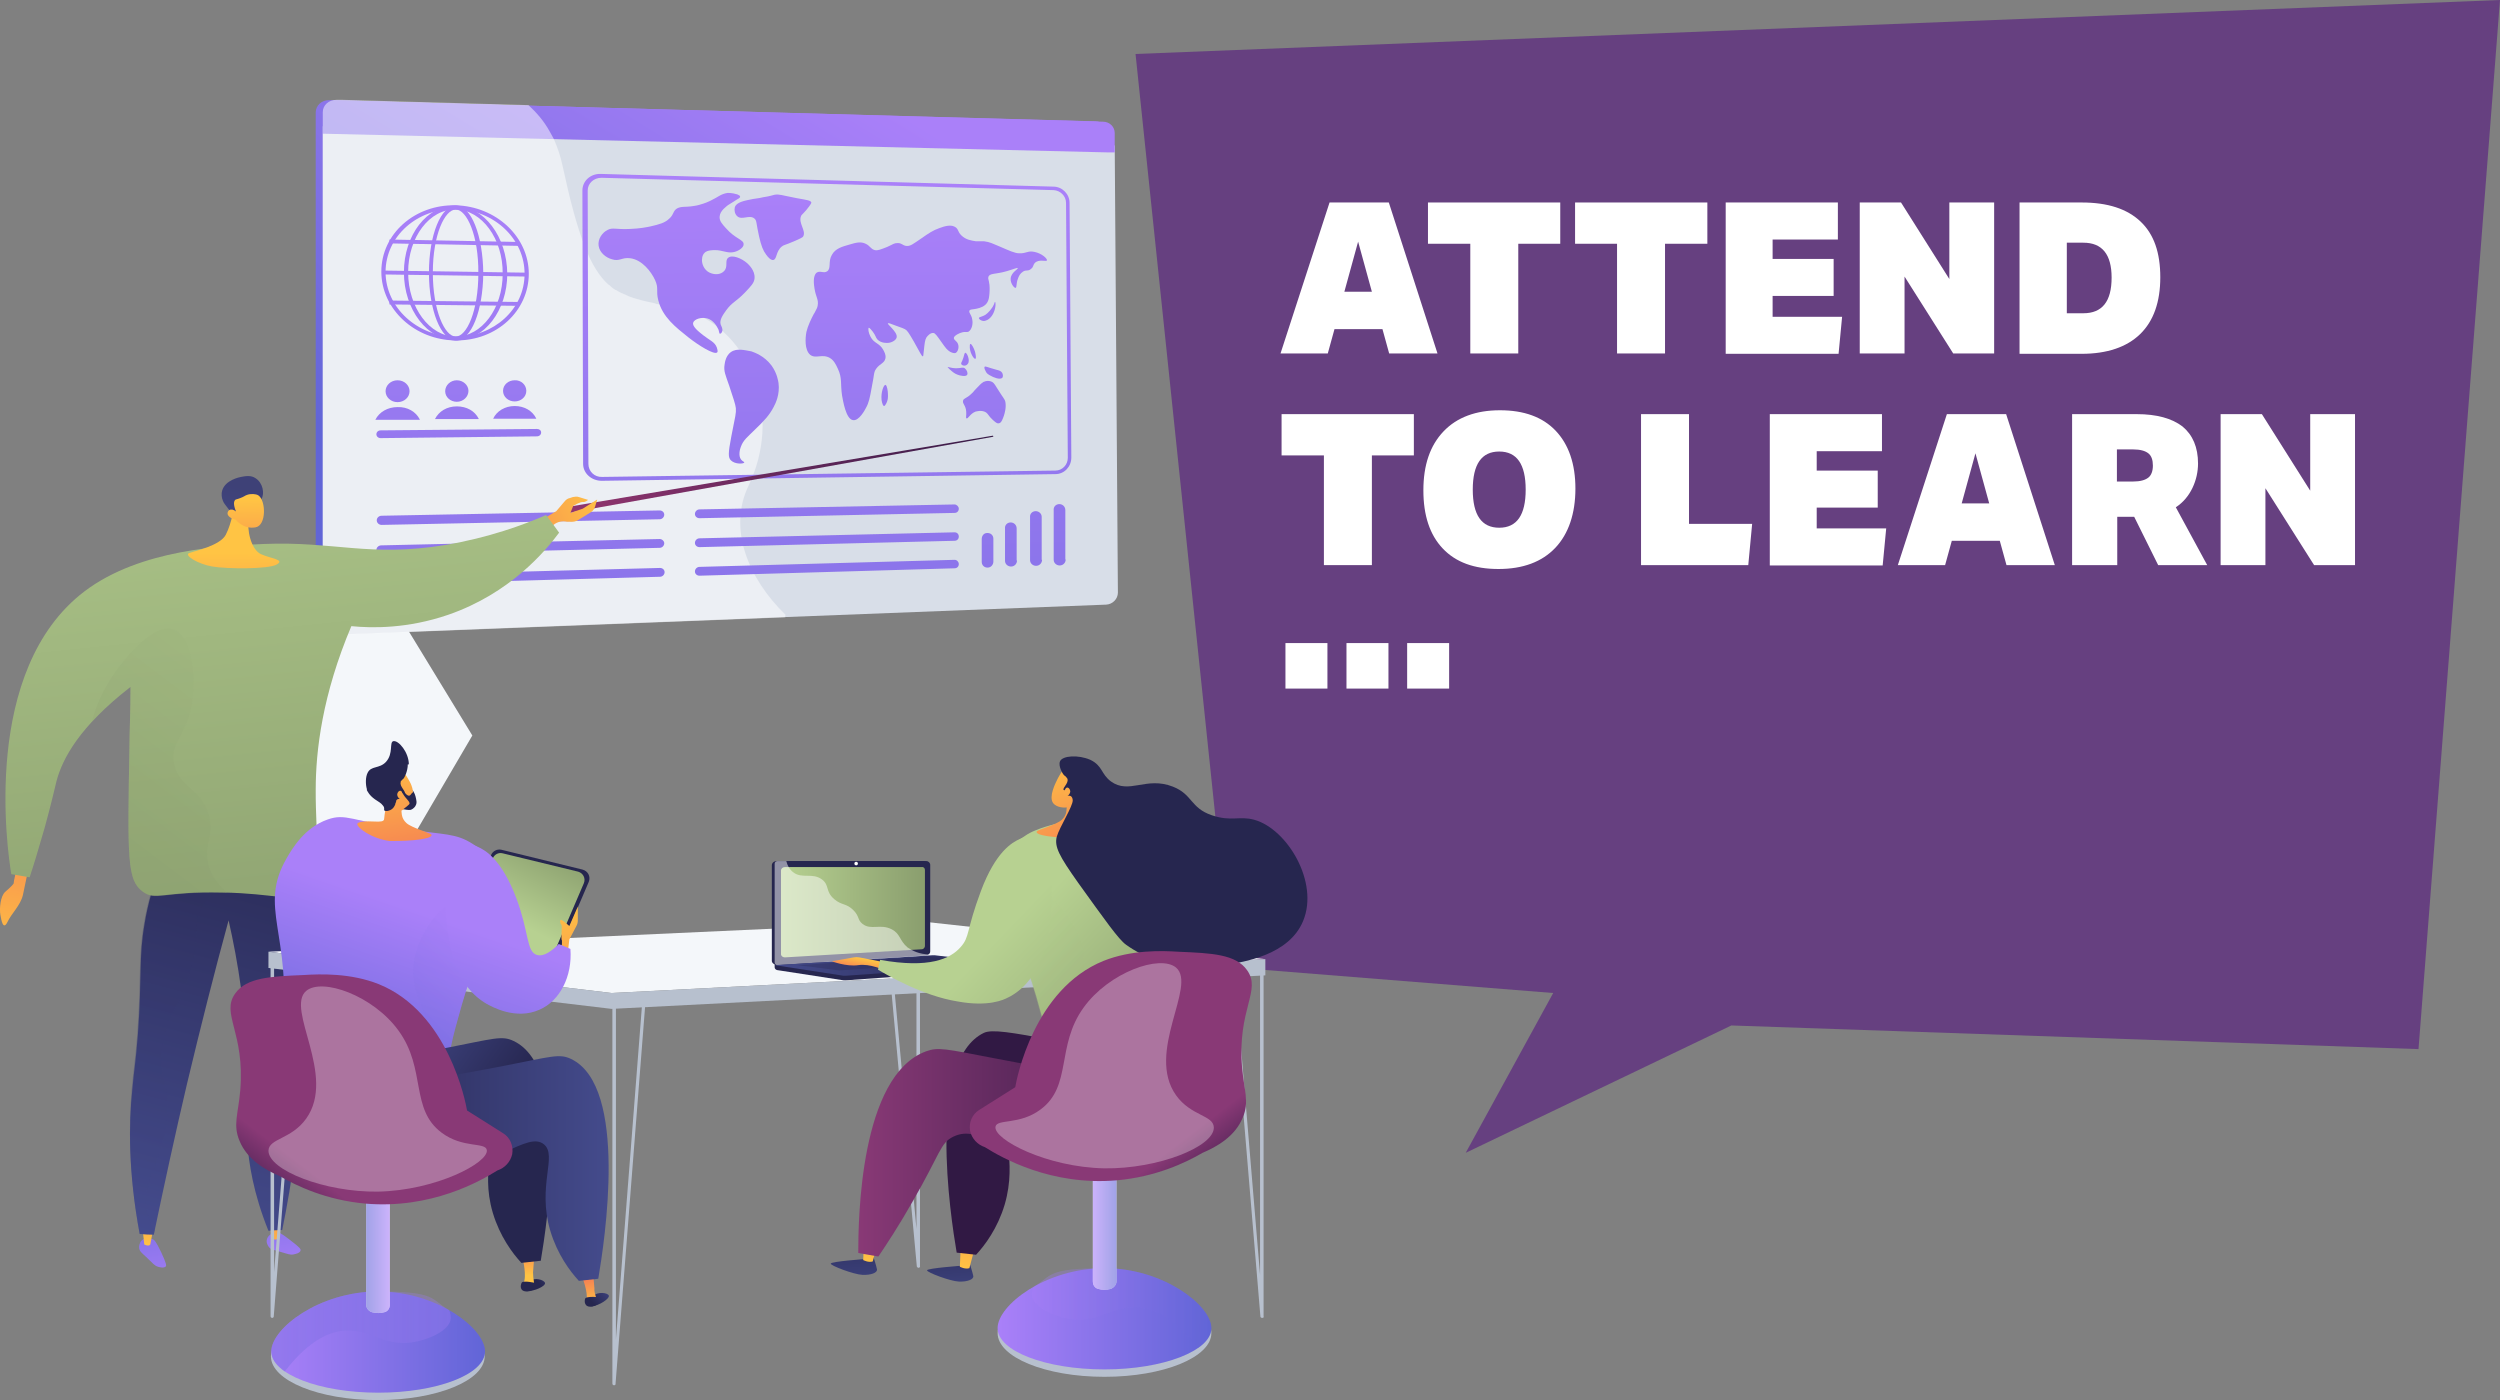 <?xml version="1.0" encoding="UTF-8"?>
<svg id="a" xmlns="http://www.w3.org/2000/svg" xmlns:xlink="http://www.w3.org/1999/xlink" version="1.1" viewBox="0 0 708.7 396.9">
  <rect x="0" y="0" width="708.7" height="396.9" fill="#808080" stroke="none"/>
  <!-- Generator: Adobe Illustrator 29.0.0, SVG Export Plug-In . SVG Version: 2.1.0 Build 186)  -->
  <defs>
    <style>
      .st0 {
        fill: #d8dee8;
      }

      .st1 {
        fill: url(#linear-gradient2);
      }

      .st2 {
        fill: url(#linear-gradient1);
      }

      .st3 {
        fill: url(#linear-gradient9);
      }

      .st4 {
        fill: url(#linear-gradient3);
      }

      .st5 {
        fill: url(#linear-gradient6);
      }

      .st6 {
        fill: url(#linear-gradient8);
      }

      .st7 {
        fill: url(#linear-gradient7);
      }

      .st8 {
        fill: url(#linear-gradient5);
      }

      .st9 {
        fill: url(#linear-gradient4);
      }

      .st10 {
        fill: url(#linear-gradient31);
      }

      .st11 {
        fill: url(#linear-gradient30);
      }

      .st12 {
        fill: url(#linear-gradient38);
      }

      .st13 {
        fill: url(#linear-gradient32);
      }

      .st14 {
        fill: url(#linear-gradient61);
      }

      .st15 {
        fill: url(#linear-gradient60);
      }

      .st16 {
        fill: url(#linear-gradient69);
      }

      .st17 {
        fill: url(#linear-gradient65);
      }

      .st18 {
        fill: url(#linear-gradient64);
      }

      .st19 {
        fill: url(#linear-gradient63);
      }

      .st20 {
        fill: url(#linear-gradient66);
      }

      .st21 {
        fill: url(#linear-gradient71);
      }

      .st22 {
        fill: url(#linear-gradient70);
      }

      .st23 {
        fill: url(#linear-gradient39);
      }

      .st24 {
        fill: url(#linear-gradient34);
      }

      .st25 {
        fill: url(#linear-gradient37);
      }

      .st26 {
        fill: url(#linear-gradient35);
      }

      .st27 {
        fill: url(#linear-gradient33);
      }

      .st28 {
        fill: url(#linear-gradient36);
      }

      .st29 {
        fill: url(#linear-gradient80);
      }

      .st30 {
        fill: url(#linear-gradient81);
      }

      .st31 {
        fill: url(#linear-gradient40);
      }

      .st32 {
        fill: url(#linear-gradient41);
      }

      .st33 {
        fill: url(#linear-gradient42);
      }

      .st34 {
        fill: url(#linear-gradient46);
      }

      .st35 {
        fill: url(#linear-gradient48);
      }

      .st36 {
        fill: url(#linear-gradient43);
      }

      .st37 {
        fill: url(#linear-gradient44);
      }

      .st38 {
        fill: url(#linear-gradient49);
      }

      .st39 {
        fill: url(#linear-gradient83);
      }

      .st40 {
        fill: url(#linear-gradient79);
      }

      .st41 {
        fill: url(#linear-gradient87);
      }

      .st42 {
        fill: url(#linear-gradient78);
      }

      .st43 {
        fill: url(#linear-gradient77);
      }

      .st44 {
        fill: url(#linear-gradient76);
      }

      .st45 {
        fill: url(#linear-gradient84);
      }

      .st46 {
        fill: url(#linear-gradient75);
      }

      .st47 {
        fill: url(#linear-gradient73);
      }

      .st48 {
        fill: url(#linear-gradient74);
      }

      .st49 {
        fill: url(#linear-gradient72);
      }

      .st50 {
        fill: url(#linear-gradient50);
      }

      .st51 {
        fill: url(#linear-gradient51);
      }

      .st52 {
        fill: url(#linear-gradient52);
      }

      .st53 {
        fill: url(#linear-gradient59);
      }

      .st54 {
        fill: url(#linear-gradient53);
      }

      .st55 {
        fill: url(#linear-gradient56);
      }

      .st56 {
        fill: url(#linear-gradient54);
      }

      .st57 {
        fill: url(#linear-gradient57);
      }

      .st58 {
        fill: url(#linear-gradient55);
      }

      .st59 {
        fill: url(#linear-gradient58);
      }

      .st60 {
        fill: url(#linear-gradient28);
      }

      .st61 {
        fill: url(#linear-gradient29);
      }

      .st62 {
        fill: url(#linear-gradient18);
      }

      .st63 {
        fill: url(#linear-gradient13);
      }

      .st64 {
        fill: url(#linear-gradient12);
      }

      .st65 {
        fill: url(#linear-gradient15);
      }

      .st66 {
        fill: url(#linear-gradient16);
      }

      .st67 {
        fill: url(#linear-gradient11);
      }

      .st68 {
        fill: url(#linear-gradient10);
      }

      .st69 {
        fill: url(#linear-gradient17);
      }

      .st70 {
        fill: url(#linear-gradient14);
      }

      .st71 {
        fill: url(#linear-gradient19);
      }

      .st72 {
        fill: url(#linear-gradient23);
      }

      .st73 {
        fill: url(#linear-gradient22);
      }

      .st74 {
        fill: url(#linear-gradient24);
      }

      .st75 {
        fill: url(#linear-gradient25);
      }

      .st76 {
        fill: url(#linear-gradient21);
      }

      .st77 {
        fill: url(#linear-gradient20);
      }

      .st78 {
        fill: url(#linear-gradient27);
      }

      .st79 {
        fill: url(#linear-gradient26);
      }

      .st80 {
        fill: url(#linear-gradient);
      }

      .st81 {
        fill: #b7c0ce;
      }

      .st82 {
        fill: #664080;
      }

      .st83, .st84 {
        fill: #26264f;
      }

      .st83, .st85, .st86, .st87, .st88, .st89, .st90, .st91, .st92, .st93, .st94, .st95 {
        isolation: isolate;
      }

      .st83, .st87, .st88, .st89, .st90, .st91, .st92 {
        opacity: .3;
      }

      .st96, .st93, .st94, .st95 {
        fill: #fff;
      }

      .st85 {
        fill: url(#linear-gradient86);
      }

      .st85, .st86 {
        opacity: .6;
      }

      .st86 {
        fill: url(#linear-gradient68);
      }

      .st87 {
        fill: url(#linear-gradient47);
      }

      .st88 {
        fill: url(#linear-gradient45);
      }

      .st89 {
        fill: url(#linear-gradient82);
      }

      .st90 {
        fill: url(#linear-gradient85);
      }

      .st91 {
        fill: url(#linear-gradient62);
      }

      .st92 {
        fill: url(#linear-gradient67);
      }

      .st97 {
        fill: #f4f7fa;
      }

      .st93 {
        opacity: .3;
      }

      .st94 {
        opacity: .5;
      }

      .st95 {
        opacity: .5;
      }
    </style>
    <linearGradient id="linear-gradient" x1="208.2" y1="1460.1" x2="126.9" y2="1529.6" gradientTransform="translate(0 -1365.9)" gradientUnits="userSpaceOnUse">
      <stop offset="0" stop-color="#aa80f9"/>
      <stop offset="1" stop-color="#6165d7"/>
    </linearGradient>
    <linearGradient id="linear-gradient1" x1="220.2" y1="1376.1" x2="130.4" y2="1522.8" gradientTransform="translate(0 -1365.9)" gradientUnits="userSpaceOnUse">
      <stop offset="0" stop-color="#aa80f9"/>
      <stop offset="1" stop-color="#6165d7"/>
    </linearGradient>
    <linearGradient id="linear-gradient2" x1="191.7" y1="1418.8" x2="193.2" y2="1684.7" gradientTransform="translate(0 -1365.9)" gradientUnits="userSpaceOnUse">
      <stop offset="0" stop-color="#aa80f9"/>
      <stop offset="1" stop-color="#6165d7"/>
    </linearGradient>
    <linearGradient id="linear-gradient3" x1="219.1" y1="1419" x2="220.6" y2="1682.7" gradientTransform="translate(0 -1365.9)" gradientUnits="userSpaceOnUse">
      <stop offset="0" stop-color="#aa80f9"/>
      <stop offset="1" stop-color="#6165d7"/>
    </linearGradient>
    <linearGradient id="linear-gradient4" x1="212.7" y1="1418.6" x2="214.3" y2="1684.9" gradientTransform="translate(0 -1365.9)" gradientUnits="userSpaceOnUse">
      <stop offset="0" stop-color="#aa80f9"/>
      <stop offset="1" stop-color="#6165d7"/>
    </linearGradient>
    <linearGradient id="linear-gradient5" x1="262.4" y1="1420" x2="263.9" y2="1678.7" gradientTransform="translate(0 -1365.9)" gradientUnits="userSpaceOnUse">
      <stop offset="0" stop-color="#aa80f9"/>
      <stop offset="1" stop-color="#6165d7"/>
    </linearGradient>
    <linearGradient id="linear-gradient6" x1="250.4" y1="1419.5" x2="252" y2="1680.3" gradientTransform="translate(0 -1365.9)" gradientUnits="userSpaceOnUse">
      <stop offset="0" stop-color="#aa80f9"/>
      <stop offset="1" stop-color="#6165d7"/>
    </linearGradient>
    <linearGradient id="linear-gradient7" x1="271.1" y1="1419.9" x2="272.7" y2="1678.1" gradientTransform="translate(0 -1365.9)" gradientUnits="userSpaceOnUse">
      <stop offset="0" stop-color="#aa80f9"/>
      <stop offset="1" stop-color="#6165d7"/>
    </linearGradient>
    <linearGradient id="linear-gradient8" x1="273.3" y1="1420.1" x2="274.8" y2="1677.5" gradientTransform="translate(0 -1365.9)" gradientUnits="userSpaceOnUse">
      <stop offset="0" stop-color="#aa80f9"/>
      <stop offset="1" stop-color="#6165d7"/>
    </linearGradient>
    <linearGradient id="linear-gradient9" x1="281.4" y1="1420.2" x2="282.9" y2="1676.8" gradientTransform="translate(0 -1365.9)" gradientUnits="userSpaceOnUse">
      <stop offset="0" stop-color="#aa80f9"/>
      <stop offset="1" stop-color="#6165d7"/>
    </linearGradient>
    <linearGradient id="linear-gradient10" x1="275.5" y1="1420.1" x2="277" y2="1677.5" gradientTransform="translate(0 -1365.9)" gradientUnits="userSpaceOnUse">
      <stop offset="0" stop-color="#aa80f9"/>
      <stop offset="1" stop-color="#6165d7"/>
    </linearGradient>
    <linearGradient id="linear-gradient11" x1="279.7" y1="1420.4" x2="281.2" y2="1675.3" gradientTransform="translate(0 -1365.9)" gradientUnits="userSpaceOnUse">
      <stop offset="0" stop-color="#aa80f9"/>
      <stop offset="1" stop-color="#6165d7"/>
    </linearGradient>
    <linearGradient id="linear-gradient12" x1="278.7" y1="1420.3" x2="280.2" y2="1676.6" gradientTransform="translate(0 -1365.9)" gradientUnits="userSpaceOnUse">
      <stop offset="0" stop-color="#aa80f9"/>
      <stop offset="1" stop-color="#6165d7"/>
    </linearGradient>
    <linearGradient id="linear-gradient13" x1="128.8" y1="1417" x2="130.5" y2="1693.5" gradientTransform="translate(0 -1365.9)" gradientUnits="userSpaceOnUse">
      <stop offset="0" stop-color="#aa80f9"/>
      <stop offset="1" stop-color="#6165d7"/>
    </linearGradient>
    <linearGradient id="linear-gradient14" x1="129.1" y1="1417" x2="130.8" y2="1693.4" gradientTransform="translate(0 -1365.9)" gradientUnits="userSpaceOnUse">
      <stop offset="0" stop-color="#aa80f9"/>
      <stop offset="1" stop-color="#6165d7"/>
    </linearGradient>
    <linearGradient id="linear-gradient15" x1="129" y1="1417" x2="130.6" y2="1693.5" gradientTransform="translate(0 -1365.9)" gradientUnits="userSpaceOnUse">
      <stop offset="0" stop-color="#aa80f9"/>
      <stop offset="1" stop-color="#6165d7"/>
    </linearGradient>
    <linearGradient id="linear-gradient16" x1="128.9" y1="1405.1" x2="131.3" y2="1805.7" gradientTransform="translate(0 -1365.9)" gradientUnits="userSpaceOnUse">
      <stop offset="0" stop-color="#aa80f9"/>
      <stop offset="1" stop-color="#6165d7"/>
    </linearGradient>
    <linearGradient id="linear-gradient17" x1="128.5" y1="1407.6" x2="131.1" y2="1831.1" gradientTransform="translate(0 -1365.9)" gradientUnits="userSpaceOnUse">
      <stop offset="0" stop-color="#aa80f9"/>
      <stop offset="1" stop-color="#6165d7"/>
    </linearGradient>
    <linearGradient id="linear-gradient18" x1="128.5" y1="1406.5" x2="130.6" y2="1766.1" gradientTransform="translate(0 -1365.9)" gradientUnits="userSpaceOnUse">
      <stop offset="0" stop-color="#aa80f9"/>
      <stop offset="1" stop-color="#6165d7"/>
    </linearGradient>
    <linearGradient id="linear-gradient19" x1="112.3" y1="1410.9" x2="114" y2="1690.1" gradientTransform="translate(0 -1365.9)" gradientUnits="userSpaceOnUse">
      <stop offset="0" stop-color="#aa80f9"/>
      <stop offset="1" stop-color="#6165d7"/>
    </linearGradient>
    <linearGradient id="linear-gradient20" x1="112.3" y1="1411.2" x2="113.9" y2="1689.2" gradientTransform="translate(0 -1365.9)" gradientUnits="userSpaceOnUse">
      <stop offset="0" stop-color="#aa80f9"/>
      <stop offset="1" stop-color="#6165d7"/>
    </linearGradient>
    <linearGradient id="linear-gradient21" x1="129.1" y1="1411.2" x2="130.8" y2="1688.2" gradientTransform="translate(0 -1365.9)" gradientUnits="userSpaceOnUse">
      <stop offset="0" stop-color="#aa80f9"/>
      <stop offset="1" stop-color="#6165d7"/>
    </linearGradient>
    <linearGradient id="linear-gradient22" x1="129.1" y1="1411.5" x2="130.7" y2="1687.3" gradientTransform="translate(0 -1365.9)" gradientUnits="userSpaceOnUse">
      <stop offset="0" stop-color="#aa80f9"/>
      <stop offset="1" stop-color="#6165d7"/>
    </linearGradient>
    <linearGradient id="linear-gradient23" x1="145.5" y1="1411.6" x2="147.1" y2="1686.4" gradientTransform="translate(0 -1365.9)" gradientUnits="userSpaceOnUse">
      <stop offset="0" stop-color="#aa80f9"/>
      <stop offset="1" stop-color="#6165d7"/>
    </linearGradient>
    <linearGradient id="linear-gradient24" x1="145.5" y1="1411.9" x2="147.1" y2="1685.5" gradientTransform="translate(0 -1365.9)" gradientUnits="userSpaceOnUse">
      <stop offset="0" stop-color="#aa80f9"/>
      <stop offset="1" stop-color="#6165d7"/>
    </linearGradient>
    <linearGradient id="linear-gradient25" x1="129.6" y1="1412.3" x2="131.2" y2="1685.3" gradientTransform="translate(0 -1365.9)" gradientUnits="userSpaceOnUse">
      <stop offset="0" stop-color="#aa80f9"/>
      <stop offset="1" stop-color="#6165d7"/>
    </linearGradient>
    <linearGradient id="linear-gradient26" x1="234" y1="1417.5" x2="235.6" y2="1686.3" gradientTransform="translate(0 -1365.9)" gradientUnits="userSpaceOnUse">
      <stop offset="0" stop-color="#aa80f9"/>
      <stop offset="1" stop-color="#6165d7"/>
    </linearGradient>
    <linearGradient id="linear-gradient27" x1="146.9" y1="1396.5" x2="148.8" y2="1731.2" gradientTransform="translate(0 -1365.9)" gradientUnits="userSpaceOnUse">
      <stop offset="0" stop-color="#aa80f9"/>
      <stop offset="1" stop-color="#6165d7"/>
    </linearGradient>
    <linearGradient id="linear-gradient28" x1="146.7" y1="1383.4" x2="148.8" y2="1748.1" gradientTransform="translate(0 -1365.9)" gradientUnits="userSpaceOnUse">
      <stop offset="0" stop-color="#aa80f9"/>
      <stop offset="1" stop-color="#6165d7"/>
    </linearGradient>
    <linearGradient id="linear-gradient29" x1="146.6" y1="1368.4" x2="149" y2="1763.1" gradientTransform="translate(0 -1365.9)" gradientUnits="userSpaceOnUse">
      <stop offset="0" stop-color="#aa80f9"/>
      <stop offset="1" stop-color="#6165d7"/>
    </linearGradient>
    <linearGradient id="linear-gradient30" x1="233.7" y1="1400.6" x2="235.6" y2="1717" gradientTransform="translate(0 -1365.9)" gradientUnits="userSpaceOnUse">
      <stop offset="0" stop-color="#aa80f9"/>
      <stop offset="1" stop-color="#6165d7"/>
    </linearGradient>
    <linearGradient id="linear-gradient31" x1="233.6" y1="1388.5" x2="235.7" y2="1732.5" gradientTransform="translate(0 -1365.9)" gradientUnits="userSpaceOnUse">
      <stop offset="0" stop-color="#aa80f9"/>
      <stop offset="1" stop-color="#6165d7"/>
    </linearGradient>
    <linearGradient id="linear-gradient32" x1="233.5" y1="1374.8" x2="235.7" y2="1746.2" gradientTransform="translate(0 -1365.9)" gradientUnits="userSpaceOnUse">
      <stop offset="0" stop-color="#aa80f9"/>
      <stop offset="1" stop-color="#6165d7"/>
    </linearGradient>
    <linearGradient id="linear-gradient33" x1="299.8" y1="1420.4" x2="301.3" y2="1675" gradientTransform="translate(0 -1365.9)" gradientUnits="userSpaceOnUse">
      <stop offset="0" stop-color="#aa80f9"/>
      <stop offset="1" stop-color="#6165d7"/>
    </linearGradient>
    <linearGradient id="linear-gradient34" x1="293.1" y1="1420.3" x2="294.6" y2="1675.8" gradientTransform="translate(0 -1365.9)" gradientUnits="userSpaceOnUse">
      <stop offset="0" stop-color="#aa80f9"/>
      <stop offset="1" stop-color="#6165d7"/>
    </linearGradient>
    <linearGradient id="linear-gradient35" x1="279.3" y1="1419.8" x2="280.9" y2="1677.6" gradientTransform="translate(0 -1365.9)" gradientUnits="userSpaceOnUse">
      <stop offset="0" stop-color="#aa80f9"/>
      <stop offset="1" stop-color="#6165d7"/>
    </linearGradient>
    <linearGradient id="linear-gradient36" x1="286" y1="1420.1" x2="287.5" y2="1676.6" gradientTransform="translate(0 -1365.9)" gradientUnits="userSpaceOnUse">
      <stop offset="0" stop-color="#aa80f9"/>
      <stop offset="1" stop-color="#6165d7"/>
    </linearGradient>
    <linearGradient id="linear-gradient37" x1="254.6" y1="1459" x2="181.8" y2="1546.3" gradientTransform="translate(0 -1365.9)" gradientUnits="userSpaceOnUse">
      <stop offset="0" stop-color="#311944"/>
      <stop offset="1" stop-color="#a03976"/>
    </linearGradient>
    <linearGradient id="linear-gradient38" x1="439.5" y1="1055.7" x2="404.9" y2="1087.3" gradientTransform="translate(58.2 -997.6) rotate(16.9)" gradientUnits="userSpaceOnUse">
      <stop offset="0" stop-color="#ffc444"/>
      <stop offset="1" stop-color="#f36f56"/>
    </linearGradient>
    <linearGradient id="linear-gradient39" x1=".8" y1="1638.7" x2="9" y2="1584" gradientTransform="translate(0 -1365.9)" gradientUnits="userSpaceOnUse">
      <stop offset="0" stop-color="#ffc444"/>
      <stop offset="1" stop-color="#f36f56"/>
    </linearGradient>
    <linearGradient id="linear-gradient40" x1="45.4" y1="1734.5" x2="38.7" y2="1695" gradientTransform="translate(0 -1365.9)" gradientUnits="userSpaceOnUse">
      <stop offset="0" stop-color="#aa80f9"/>
      <stop offset="1" stop-color="#6165d7"/>
    </linearGradient>
    <linearGradient id="linear-gradient41" x1="41.5" y1="1719.1" x2="43.7" y2="1695.8" gradientTransform="translate(0 -1365.9)" gradientUnits="userSpaceOnUse">
      <stop offset="0" stop-color="#ffc444"/>
      <stop offset="1" stop-color="#f36f56"/>
    </linearGradient>
    <linearGradient id="linear-gradient42" x1="82" y1="1728.3" x2="75.3" y2="1688.8" gradientTransform="translate(0 -1365.9)" gradientUnits="userSpaceOnUse">
      <stop offset="0" stop-color="#aa80f9"/>
      <stop offset="1" stop-color="#6165d7"/>
    </linearGradient>
    <linearGradient id="linear-gradient43" x1="77.1" y1="1722.5" x2="79.3" y2="1699.2" gradientTransform="translate(0 -1365.9)" gradientUnits="userSpaceOnUse">
      <stop offset="0" stop-color="#ffc444"/>
      <stop offset="1" stop-color="#f36f56"/>
    </linearGradient>
    <linearGradient id="linear-gradient44" x1="48.3" y1="1716.1" x2="83.1" y2="1585.5" gradientTransform="translate(0 -1365.9)" gradientUnits="userSpaceOnUse">
      <stop offset="0" stop-color="#444b8c"/>
      <stop offset="1" stop-color="#26264f"/>
    </linearGradient>
    <linearGradient id="linear-gradient45" x1="36.7" y1="1713" x2="71.5" y2="1582.4" gradientTransform="translate(0 -1365.9)" gradientUnits="userSpaceOnUse">
      <stop offset="0" stop-color="#444b8c"/>
      <stop offset="1" stop-color="#26264f"/>
    </linearGradient>
    <linearGradient id="linear-gradient46" x1="67.2" y1="1434.2" x2="89.9" y2="1653.7" gradientTransform="translate(0 -1365.9)" gradientUnits="userSpaceOnUse">
      <stop offset="0" stop-color="#b7d191"/>
      <stop offset="1" stop-color="#8a9e6e"/>
    </linearGradient>
    <linearGradient id="linear-gradient47" x1="113.7" y1="1501.5" x2="36.2" y2="1604" gradientTransform="translate(0 -1365.9)" gradientUnits="userSpaceOnUse">
      <stop offset="0" stop-color="#b7d191"/>
      <stop offset="1" stop-color="#8a9e6e"/>
    </linearGradient>
    <linearGradient id="linear-gradient48" x1="66.2" y1="1522.7" x2="66.1" y2="1560.1" gradientTransform="translate(0 -1365.9)" gradientUnits="userSpaceOnUse">
      <stop offset="0" stop-color="#ffc444"/>
      <stop offset="1" stop-color="#f36f56"/>
    </linearGradient>
    <linearGradient id="linear-gradient49" x1="-9218.7" y1="887.9" x2="-9226.9" y2="867" gradientTransform="translate(-9197.3 192.3) rotate(174.3) scale(1 -1)" gradientUnits="userSpaceOnUse">
      <stop offset="0" stop-color="#444b8c"/>
      <stop offset="1" stop-color="#3e4177"/>
    </linearGradient>
    <linearGradient id="linear-gradient50" x1="69.6" y1="1507.4" x2="70.1" y2="1536.6" gradientTransform="translate(0 -1365.9)" gradientUnits="userSpaceOnUse">
      <stop offset="0" stop-color="#ffc444"/>
      <stop offset="1" stop-color="#f36f56"/>
    </linearGradient>
    <linearGradient id="linear-gradient51" x1="-4422.1" y1="1457.3" x2="-4416.5" y2="1462.3" gradientTransform="translate(-4018.6 -1700.9) rotate(-172) scale(1 -1)" gradientUnits="userSpaceOnUse">
      <stop offset="0" stop-color="#444b8c"/>
      <stop offset="1" stop-color="#26264f"/>
    </linearGradient>
    <linearGradient id="linear-gradient52" x1="-4633.4" y1="2309" x2="-4633.4" y2="2299.1" gradientTransform="translate(-4592.7 -1710.1) rotate(177.1) scale(1 -1)" gradientUnits="userSpaceOnUse">
      <stop offset="0" stop-color="#ffc444"/>
      <stop offset="1" stop-color="#f36f56"/>
    </linearGradient>
    <linearGradient id="linear-gradient53" x1="-4421.6" y1="1456.7" x2="-4415.9" y2="1461.7" gradientTransform="translate(-4018.6 -1700.9) rotate(-172) scale(1 -1)" gradientUnits="userSpaceOnUse">
      <stop offset="0" stop-color="#444b8c"/>
      <stop offset="1" stop-color="#26264f"/>
    </linearGradient>
    <linearGradient id="linear-gradient54" x1="-4085.2" y1="1730.4" x2="-4079.5" y2="1735.5" gradientTransform="translate(-3911.4 -1365.9) rotate(-180) scale(1 -1)" gradientUnits="userSpaceOnUse">
      <stop offset="0" stop-color="#444b8c"/>
      <stop offset="1" stop-color="#26264f"/>
    </linearGradient>
    <linearGradient id="linear-gradient55" x1="-4170.7" y1="2478.5" x2="-4170.7" y2="2468.7" gradientTransform="translate(-4402 -1259) rotate(168.9) scale(1 -1)" gradientUnits="userSpaceOnUse">
      <stop offset="0" stop-color="#ffc444"/>
      <stop offset="1" stop-color="#f36f56"/>
    </linearGradient>
    <linearGradient id="linear-gradient56" x1="-4084.6" y1="1729.8" x2="-4079" y2="1734.8" gradientTransform="translate(-3911.4 -1365.9) rotate(-180) scale(1 -1)" gradientUnits="userSpaceOnUse">
      <stop offset="0" stop-color="#444b8c"/>
      <stop offset="1" stop-color="#26264f"/>
    </linearGradient>
    <linearGradient id="linear-gradient57" x1="-6666.7" y1="1627.4" x2="-6677.8" y2="1605.5" gradientTransform="translate(-6520.5 -1365.9) rotate(-180) scale(1 -1)" gradientUnits="userSpaceOnUse">
      <stop offset="0" stop-color="#b7d191"/>
      <stop offset="1" stop-color="#8a9e6e"/>
    </linearGradient>
    <linearGradient id="linear-gradient58" x1="160.2" y1="1621.5" x2="168.1" y2="1665" gradientTransform="translate(0 -1365.9)" gradientUnits="userSpaceOnUse">
      <stop offset="0" stop-color="#ffc444"/>
      <stop offset="1" stop-color="#f36f56"/>
    </linearGradient>
    <linearGradient id="linear-gradient59" x1="113.5" y1="1622.3" x2="94.6" y2="1677.1" gradientTransform="translate(0 -1365.9)" gradientUnits="userSpaceOnUse">
      <stop offset="0" stop-color="#aa80f9"/>
      <stop offset="1" stop-color="#6165d7"/>
    </linearGradient>
    <linearGradient id="linear-gradient60" x1="108.4" y1="1578.6" x2="114" y2="1617.6" gradientTransform="translate(0 -1365.9)" gradientUnits="userSpaceOnUse">
      <stop offset="0" stop-color="#ffc444"/>
      <stop offset="1" stop-color="#f36f56"/>
    </linearGradient>
    <linearGradient id="linear-gradient61" x1="111.7" y1="1578.1" x2="117.3" y2="1617.1" gradientTransform="translate(0 -1365.9)" gradientUnits="userSpaceOnUse">
      <stop offset="0" stop-color="#ffc444"/>
      <stop offset="1" stop-color="#f36f56"/>
    </linearGradient>
    <linearGradient id="linear-gradient62" x1="-6664.7" y1="1639.1" x2="-6624.9" y2="1677.1" gradientTransform="translate(-6520.5 -1365.9) rotate(-180) scale(1 -1)" gradientUnits="userSpaceOnUse">
      <stop offset="0" stop-color="#aa80f9"/>
      <stop offset="1" stop-color="#6165d7"/>
    </linearGradient>
    <linearGradient id="linear-gradient63" x1="142.4" y1="1632.3" x2="123.5" y2="1687" gradientTransform="translate(0 -1365.9)" gradientUnits="userSpaceOnUse">
      <stop offset="0" stop-color="#aa80f9"/>
      <stop offset="1" stop-color="#6165d7"/>
    </linearGradient>
    <linearGradient id="linear-gradient64" x1="-6622.5" y1="1668.6" x2="-6655.2" y2="1692" gradientTransform="translate(-6520.5 -1365.9) rotate(-180) scale(1 -1)" gradientUnits="userSpaceOnUse">
      <stop offset="0" stop-color="#444b8c"/>
      <stop offset="1" stop-color="#26264f"/>
    </linearGradient>
    <linearGradient id="linear-gradient65" x1="-6693" y1="1697.1" x2="-6612.1" y2="1697.1" gradientTransform="translate(-6520.5 -1365.9) rotate(-180) scale(1 -1)" gradientUnits="userSpaceOnUse">
      <stop offset="0" stop-color="#444b8c"/>
      <stop offset="1" stop-color="#26264f"/>
    </linearGradient>
    <linearGradient id="linear-gradient66" x1="76.9" y1="1746.3" x2="137.5" y2="1746.3" gradientTransform="translate(0 -1365.9)" gradientUnits="userSpaceOnUse">
      <stop offset="0" stop-color="#aa80f9"/>
      <stop offset="1" stop-color="#6165d7"/>
    </linearGradient>
    <linearGradient id="linear-gradient67" x1="-7112.1" y1="1743.3" x2="-7061.2" y2="1743.3" gradientTransform="translate(-6984.3 -1365.9) rotate(-180) scale(1 -1)" gradientUnits="userSpaceOnUse">
      <stop offset="0" stop-color="#aa80f9"/>
      <stop offset="1" stop-color="#6165d7"/>
    </linearGradient>
    <linearGradient id="linear-gradient68" x1="-7094.8" y1="1719.9" x2="-7088" y2="1719.9" gradientTransform="translate(-6984.3 -1365.9) rotate(-180) scale(1 -1)" gradientUnits="userSpaceOnUse">
      <stop offset="0" stop-color="#aa80f9"/>
      <stop offset="1" stop-color="#6165d7"/>
    </linearGradient>
    <linearGradient id="linear-gradient69" x1="-7058.1" y1="1712.7" x2="-7070.4" y2="1696.6" gradientTransform="translate(-6984.3 -1365.9) rotate(-180) scale(1 -1)" gradientUnits="userSpaceOnUse">
      <stop offset="0" stop-color="#311944"/>
      <stop offset="1" stop-color="#893976"/>
    </linearGradient>
    <linearGradient id="linear-gradient70" x1="221.4" y1="1624.4" x2="262.2" y2="1624.4" gradientTransform="translate(0 -1365.9)" gradientUnits="userSpaceOnUse">
      <stop offset="0" stop-color="#b7d191"/>
      <stop offset="1" stop-color="#8a9e6e"/>
    </linearGradient>
    <linearGradient id="linear-gradient71" x1="219.6" y1="1639.6" x2="286.1" y2="1639.6" gradientTransform="translate(0 -1365.9)" gradientUnits="userSpaceOnUse">
      <stop offset="0" stop-color="#444b8c"/>
      <stop offset="1" stop-color="#26264f"/>
    </linearGradient>
    <linearGradient id="linear-gradient72" x1="894.4" y1="1710.8" x2="896.5" y2="1738.6" gradientTransform="translate(-626.3 -1365.9)" gradientUnits="userSpaceOnUse">
      <stop offset="0" stop-color="#26264f"/>
      <stop offset="1" stop-color="#444b8c"/>
    </linearGradient>
    <linearGradient id="linear-gradient73" x1="8.2" y1="1163.1" x2="7.8" y2="1129.8" gradientTransform="translate(464.1 -787.1) rotate(9.8)" gradientUnits="userSpaceOnUse">
      <stop offset="0" stop-color="#ffc444"/>
      <stop offset="1" stop-color="#f36f56"/>
    </linearGradient>
    <linearGradient id="linear-gradient74" x1="867.1" y1="1708.9" x2="869.2" y2="1736.8" gradientTransform="translate(-626.3 -1365.9)" gradientUnits="userSpaceOnUse">
      <stop offset="0" stop-color="#26264f"/>
      <stop offset="1" stop-color="#444b8c"/>
    </linearGradient>
    <linearGradient id="linear-gradient75" x1="-19.1" y1="1165.9" x2="-19.6" y2="1132.7" gradientTransform="translate(464.1 -787.1) rotate(9.8)" gradientUnits="userSpaceOnUse">
      <stop offset="0" stop-color="#ffc444"/>
      <stop offset="1" stop-color="#f36f56"/>
    </linearGradient>
    <linearGradient id="linear-gradient76" x1="322.5" y1="1651.8" x2="310" y2="1670.3" gradientTransform="translate(0 -1365.9)" gradientUnits="userSpaceOnUse">
      <stop offset="0" stop-color="#893976"/>
      <stop offset="1" stop-color="#311944"/>
    </linearGradient>
    <linearGradient id="linear-gradient77" x1="243.3" y1="1692.7" x2="332.9" y2="1692.7" gradientTransform="translate(0 -1365.9)" gradientUnits="userSpaceOnUse">
      <stop offset="0" stop-color="#893976"/>
      <stop offset="1" stop-color="#311944"/>
    </linearGradient>
    <linearGradient id="linear-gradient78" x1="291.2" y1="1625.4" x2="331.1" y2="1663.4" gradientTransform="translate(0 -1365.9)" gradientUnits="userSpaceOnUse">
      <stop offset="0" stop-color="#b7d191"/>
      <stop offset="1" stop-color="#8a9e6e"/>
    </linearGradient>
    <linearGradient id="linear-gradient79" x1="243.6" y1="1637.4" x2="242.7" y2="1641.6" gradientTransform="translate(0 -1365.9)" gradientUnits="userSpaceOnUse">
      <stop offset="0" stop-color="#ffc444"/>
      <stop offset="1" stop-color="#f36f56"/>
    </linearGradient>
    <linearGradient id="linear-gradient80" x1="3910.6" y1="612.5" x2="3935.5" y2="643.8" gradientTransform="translate(-3324.8 -1383.7) rotate(14.9)" gradientUnits="userSpaceOnUse">
      <stop offset="0" stop-color="#ffc444"/>
      <stop offset="1" stop-color="#f36f56"/>
    </linearGradient>
    <linearGradient id="linear-gradient81" x1="3911.9" y1="610.9" x2="3939.7" y2="645.8" gradientTransform="translate(-3324.8 -1383.7) rotate(14.9)" gradientUnits="userSpaceOnUse">
      <stop offset="0" stop-color="#ffc444"/>
      <stop offset="1" stop-color="#f36f56"/>
    </linearGradient>
    <linearGradient id="linear-gradient82" x1="280.3" y1="1636.9" x2="320.1" y2="1674.9" gradientTransform="translate(0 -1365.9)" gradientUnits="userSpaceOnUse">
      <stop offset="0" stop-color="#b7d191"/>
      <stop offset="1" stop-color="#8a9e6e"/>
    </linearGradient>
    <linearGradient id="linear-gradient83" x1="282.1" y1="1632.4" x2="327.3" y2="1675.6" gradientTransform="translate(0 -1365.9)" gradientUnits="userSpaceOnUse">
      <stop offset="0" stop-color="#b7d191"/>
      <stop offset="1" stop-color="#8a9e6e"/>
    </linearGradient>
    <linearGradient id="linear-gradient84" x1="282.8" y1="1739.7" x2="343.4" y2="1739.7" gradientTransform="translate(0 -1365.9)" gradientUnits="userSpaceOnUse">
      <stop offset="0" stop-color="#aa80f9"/>
      <stop offset="1" stop-color="#6165d7"/>
    </linearGradient>
    <linearGradient id="linear-gradient85" x1="366.8" y1="1736.7" x2="417.7" y2="1736.7" gradientTransform="translate(-74.3 -1365.9)" gradientUnits="userSpaceOnUse">
      <stop offset="0" stop-color="#aa80f9"/>
      <stop offset="1" stop-color="#6165d7"/>
    </linearGradient>
    <linearGradient id="linear-gradient86" x1="384" y1="1713.3" x2="390.8" y2="1713.3" gradientTransform="translate(-74.3 -1365.9)" gradientUnits="userSpaceOnUse">
      <stop offset="0" stop-color="#aa80f9"/>
      <stop offset="1" stop-color="#6165d7"/>
    </linearGradient>
    <linearGradient id="linear-gradient87" x1="420.8" y1="1706.1" x2="408.4" y2="1690" gradientTransform="translate(-74.3 -1365.9)" gradientUnits="userSpaceOnUse">
      <stop offset="0" stop-color="#311944"/>
      <stop offset="1" stop-color="#893976"/>
    </linearGradient>
  </defs>
  <path class="st82" d="M708.7,0l-386.8,15.3,27.1,258.9,91.3,7.3-24.8,45.3,75.3-36.1,194.8,6.7L708.7,0Z"/>
  <g>
    <polygon class="st97" points="112 172.6 66.6 173.4 43.1 211.6 66.6 248.3 112 245.9 133.9 208.5 112 172.6"/>
    <g>
      <g>
        <path class="st80" d="M313.9,43.2h0v-5.5c0-1.8-1.5-3.3-3.3-3.3l-162.8-4.5-53.2-1.5h-1.2c-2.2-.1-3.9,1.5-3.9,3.5v144.6c0,.6,0,1.1.4,1.6h0c.7,1.2,1.9,2.1,3.5,2h.8c0,.1,0-3.5,0-3.5l125.7-4.1h0l90.1-5.1c1.8-.1,4.8,2.6,4.7.8l-.8-125Z"/>
        <g>
          <path class="st0" d="M316,41.3l.9,126.7c0,1.8-1.5,3.3-3.3,3.4l-92.9,3.6-125.4,4.9c-.4,0-.7,0-1-.1-1.7-.4-2.8-1.7-2.8-3.4V35.8h0l62.4,1.5,160,3.9h2Z"/>
          <path class="st2" d="M316,37.7v5.5h-2.1l-158.8-3.8-63.6-1.5v-6.1c0-1.8,1.3-3.2,3.2-3.4h.7l52.4,1.5,164.9,4.6c1.8,0,3.3,1.4,3.3,3.2Z"/>
        </g>
        <path class="st95" d="M222.6,175l-125.4,4.9c-.4,0-.8,0-1.1-.1h-.8c-1.6.1-2.8-.7-3.5-1.9h0l-.3-6.1V31.8c0-2,1.7-3.5,3.9-3.5h1.8l52.5,1.5h.1c2.3,2.1,4.4,4.5,6.1,7.6h0c.4.7.7,1.3,1.1,2h0c1,2.3,1.9,4.8,2.5,7.7,4.3,20,7.9,29,13,33.6h.1c.6.6,1.2,1.1,1.9,1.5,0,0,.1,0,.1,0,.5.3,1,.6,1.6.9h.1c.6.3,1.3.6,2,.9h0c.8.3,1.6.6,2.4.8h.1c1,.3,2,.6,3.1.8h0c.7.2,1.5.2,2.3.6h.3c.6.2,1.3.3,2,.4h0c.6,0,1.2.3,1.8.4h.2c.6,0,1.2.3,1.8.4h.1c1.2.3,2.4.7,3.5,1.1h.1c.6.2,1.3.5,1.9.8,0,0,.1,0,.1,0,.7.3,1.3.7,2,1.1h.1c.3.2.7.4,1,.6,1.3.9,2.6,1.8,3.8,2.9h0c.1,0,.2.2.3.3h0c3.5,3.2,6.3,7.3,8.2,11.9h0c.4.9.7,1.8,1,2.7h0c2.8,8.8,2.5,19.1-2.2,28.9-5.9,12.2-.1,26.3,10.5,36.6q-.2.4-.1.5Z"/>
        <g>
          <g>
            <path class="st1" d="M172.2,65.2c-1.4.7-2.8,2.5-2.5,4.5s2.2,3.4,3.8,3.8c2.1.7,2.8-.6,5.1-.3,3.4.4,6,3.8,7.1,6.2s.2,2.9.9,5.7c1.2,4.8,5,7.7,8.5,10.5,2.9,2.3,7.4,5.1,8.2,4.3.3-.3,0-1-.1-1.4-.6-1.6-2-2-3.9-3.5-1.4-1.1-3.1-2.5-2.8-3.5.3-1.1,2.5-1.7,4.1-1.2s2.5,2,2.9,2.8c.4.6.3,1.5.6,1.5s.5-.3.6-.6c.3-.7-.2-1.5-.4-2-.4-1.3.6-2.7,1.6-4.1,1.7-2.3,2.7-2.3,5.3-5,1.7-1.8,2.6-2.7,2.7-4,.2-2.3-1.8-4-2.1-4.3-1.6-1.4-4.3-2.5-5.4-1.5-1,.8.1,2.6-1.2,3.8-.9.9-2.3,1-3.5.6-1.7-.5-2.6-2.1-2.7-3.5,0-.3-.1-1.6.8-2.4.2-.2.8-.7,2.9-.7s3.4.9,5.1.6c1.4-.2,3.1-1.3,3-2.3,0-1.3-2.4-1.5-5-4.5-1.1-1.2-1.9-2.1-1.8-3.3.1-1.7,2-2.9,2.3-3.2,1.4-.9,2.7-1.7,2.7-1.7.4-.2.9-.5.8-.8,0-.2-.3-.4-.8-.6-1.6-.5-2.8-.4-2.8-.4-1.9.3-2.5,1.1-4.8,2.2-.9.4-2.6,1.2-4.8,1.5-2.5.4-3.4,0-4.7.7-1.2.8-.8,1.6-2.1,2.8-1.3,1.3-2.9,1.7-5.5,2.3-1,.2-2.9.6-5.7.7-4.1.2-4.9-.5-6.4.3Z"/>
            <path class="st4" d="M213.5,56.4c-2.5.5-4.8.9-5.2,2.4-.2.8,0,1.9.7,2.5,1.3,1.2,3.4-.5,4.8.6.8.6.5,1.3,1.4,5.2.6,2.6,1.1,3.9,2,5.1.5.7,1.3,1.6,2,1.5,1.1-.2.7-2.4,2.4-3.8.6-.5.7-.3,3.5-1.5,1.6-.7,2.5-1.1,2.6-1.4.9-1.6-1.5-3.8-.6-5.8.2-.4.2-.2,1.5-1.7,1.4-1.7,1.4-2,1.4-2.1-.2-.6-1.2-.7-4-1.2-4.7-.9-5-1.2-6.4-1-.9.2-1.2.4-3.2.7-1.7.4-1.8.3-2.9.5Z"/>
            <path class="st9" d="M207.2,99.8c-1.4,1-1.7,2.8-1.8,3.6-.3,1.8.3,3,1.3,5.9,1.2,3.6,1.8,5.4,1.9,6.4.1,1.6-.1,1.9-1.3,8.1-.9,4.7-.9,5.9-.1,6.7,1.2,1.2,3.7,1,3.8.6,0-.2-.5-.3-.9-.8-.9-1.1-.3-3.1-.1-3.6.7-2,2-2.9,4.1-5,2.5-2.4,4-4,5.2-6.3.6-1.1,1.8-3.6,1.4-6.8-.1-.6-.4-2.8-2-5-2.1-2.8-4.9-3.7-5.7-4-1.8-.3-4.1-1-5.8.2Z"/>
            <path class="st8" d="M230.8,88.8c-.9,1.7-1.8,3.6-2.2,5.3-.3,1.6-.6,5.1,1.1,6.5,1.6,1.2,3.4-.4,5.6.9,1.1.7,1.6,1.7,2.2,3,1.3,2.7.7,4.2,1.2,7.6.3,1.6,1.1,6.7,3.1,7,1.7.3,3.4-2.9,3.7-3.5.8-1.4,1.1-2.9,1.6-5.7.8-3.8.5-4.3,1.3-5.4,1-1.4,2.3-1.5,2.6-2.9.2-1-.3-1.8-.6-2.4-1.1-2-2.6-1.8-3.6-3.7-.6-1.1-.8-2.4-.5-2.6.2,0,.8.7,1.1,1.1.9,1.2.8,1.6,1.3,2.2,1.1,1.2,2.9,1,3,1,.8,0,2.3-.6,2.5-1.6.1-.8-.5-1.6-1.4-2.6-.7-.8-1.2-1.2-1.1-1.3.1-.2.7,0,2.2.6,1.7.6,2.5.9,2.6,1,.6.3,1,.8,2.6,3.6,1.6,2.8,2.2,4.2,2.5,4.1.2,0,.1-.4.3-1.7.2-1.9.3-2.9.7-3.6.4-.6,1.2-1.4,2-1.3.5,0,1.1.9,2.3,2.6,1.2,1.7,1.6,2.2,2.4,2.7.4.2,1.2.6,1.7.3.6-.4.9-1.6.6-2.4-.3-1-1.2-1.1-1.2-1.8s1.9-1.5,2.1-1.5c1.2-.4,1.5,0,2.1-.3.9-.6,1.3-2.2,1-3.5-.2-1.3-1-1.8-.8-2.4.2-.5.8-.3,2.1-.6.9-.2,2.3-.6,3-1.8.4-.7.5-1.4.6-2.6,0-.2.1-1.1,0-2.3-.2-1.7-.5-1.8-.3-2.3.3-1.1,2-.7,5.1-1.6,1.8-.5,3.1-1.1,3.2-.9.2.3-1.9,1.2-2,3-.1,1.3,1,2.7,1.4,2.6s.1-1.2.7-2.7c.2-.6.6-1.4,1.4-1.9.9-.6,1.5,0,2.3-.8.7-.5.5-1,1-1.6,1.2-1.3,3.3-.3,3.5-.8.1-.5-1.5-2-3.6-2.4-1.9-.4-2.2.5-4.3.4-1.2,0-2.7-.7-5.7-2-1.7-.7-2.6-1.2-4.2-1.4-1.1,0-1.1,0-2.3,0-1.3-.2-2.9-.4-4.2-1.7-1-1-.7-1.5-1.5-2.2-1.3-1-3.2-.4-4.8.2-1.7.6-2.9,1.4-4.9,2.8-2.4,1.6-3.2,2.4-4.5,2.2-1-.2-1.2-.8-2.3-.8s-1.2.3-3,1.1c-1.8.7-2.7,1.1-3.5.9-1.2-.3-1.3-1.2-2.6-1.8-1.4-.7-2.8-.3-4.5.2-2.1.6-4.1,1.1-5.1,3-1.1,1.9-.1,3.7-1.3,4.6-1,.7-2-.3-3,.4-1.1.9-.8,3.3-.6,4.5.4,2.5,1.2,3.1.9,4.8-.1.7-.3.9-1,2.3Z"/>
            <path class="st5" d="M251,109.1c-.5,0-1.3,2.1-1.1,4.2,0,0,.2,1.7.7,1.8.4,0,.9-1.3.9-1.4.1-.2.3-1,.2-2.2,0-.4-.2-2.3-.7-2.4Z"/>
            <path class="st7" d="M268.6,104c0,0,.1.2.5.6,1,.9,1.5,1.3,2.3,1.6.7.3,2.5.7,2.8,0,.2-.5-.1-1.3-.7-1.8-.6-.4-1,0-2.5,0-1.3,0-2.3-.5-2.4-.3Z"/>
            <path class="st6" d="M273.6,100.1c-.3,0-.2.7-.8,2.1-.3.6-.4.8-.3,1,.2.5,1.3.7,1.8,0,.5-.5.3-1.5.2-1.8-.1-.6-.6-1.5-.9-1.4Z"/>
            <path class="st3" d="M279.5,105.4c.2.4.6.8,1.5,1.2.3.2,2.6,1.3,3.2.4.2-.4.1-.9-.1-1.3-.3-.5-.8-.7-1.7-.9-2.6-.7-3.1-1.1-3.3-.8-.2.4.3,1.2.4,1.4Z"/>
            <path class="st68" d="M275.1,97.5c-.3,0-.3,1.7.3,2.9.3.7.8,1.4,1.1,1.3.3,0,.1-1.2-.1-2-.3-1-1-2.3-1.3-2.2Z"/>
            <path class="st67" d="M277.5,90.2c0-.4.8-.3,1.9-1,.7-.5,1.8-1.6,2.4-3,.1-.3.2-.7.3-.6.1,0,.2.9,0,1.7-.3,1.5-1.1,2.8-2.2,3.4-.4.2-.8.3-1,.3-.7,0-1.4-.5-1.4-.8Z"/>
            <path class="st64" d="M275.4,111.6c-1.4,1.4-2.2,1.2-2.4,2-.2.9.8,1.3.9,3.1.1,1.1-.2,1.8.1,1.9.4.2,1-1.3,2.5-1.9.1,0,1.7-.6,3,.2.7.5.7,1,1.9,2.1.8.7,1.2,1.1,1.7,1,.8,0,1.2-1.4,1.5-2.2.2-.7.7-2.2.4-3.9-.2-.8-.3-.6-2.5-4.1-.6-1-.9-1.4-1.4-1.6-1.1-.5-2.4,0-2.6.3-.4.2-.8.7-1.6,1.5-1,1-.9,1.1-1.5,1.6Z"/>
          </g>
          <g>
            <path class="st63" d="M129.3,96.5c-11.6,0-21.2-8.8-21.2-19.5s9.5-19.1,21.1-18.8c11.5.3,20.7,9,20.7,19.4,0,10.5-9.1,19-20.6,18.9ZM129.2,59.3c-10.9-.3-19.9,7.7-19.9,17.8s9,18.3,19.9,18.4c10.8,0,19.5-7.9,19.5-17.8.1-9.9-8.6-18.2-19.5-18.4Z"/>
            <path class="st70" d="M129.3,96.5c-4.3,0-7.7-8.5-7.7-19.2s3.4-19.1,7.7-19c4.3,0,7.6,8.5,7.7,19.2-.1,10.6-3.4,19-7.7,19ZM129.2,59.4c-3.1,0-6.5,7.1-6.5,17.9s3.4,18.1,6.5,18.1,6.4-7.2,6.4-17.9c.1-10.8-3.3-18.1-6.4-18.1Z"/>
            <path class="st65" d="M129.3,96.5c-8.1,0-14.8-8.7-14.8-19.3s6.6-19.1,14.7-18.9c8,.2,14.5,8.8,14.6,19.3,0,10.4-6.5,18.9-14.5,18.9ZM129.2,59.4c-7.4-.2-13.5,7.8-13.5,17.8s6.1,18.2,13.5,18.2,13.3-8,13.3-17.8c.1-9.9-5.9-18.1-13.3-18.2Z"/>
            <polygon class="st66" points="149.5 78.4 108.7 77.8 108.7 76.7 149.5 77.3 149.5 78.4"/>
            <g>
              <polygon class="st69" points="147 69.7 110.4 69 110.4 67.9 147 68.6 147 69.7"/>
              <polygon class="st62" points="147.1 86.7 110.4 86.3 110.4 85.2 147 85.6 147.1 86.7"/>
            </g>
          </g>
          <g>
            <g>
              <path class="st71" d="M116.1,110.9c0,1.7-1.5,3.1-3.4,3.1s-3.4-1.4-3.4-3.1,1.5-3.1,3.4-3.1c1.9,0,3.4,1.4,3.4,3.1Z"/>
              <path class="st77" d="M119,118.9c-1.1-2.2-3.5-3.6-6.3-3.5-2.8,0-5.2,1.4-6.3,3.6h12.6Z"/>
            </g>
            <g>
              <path class="st76" d="M132.8,110.8c0,1.7-1.5,3.1-3.3,3.1s-3.3-1.3-3.3-3,1.5-3.1,3.3-3.1,3.3,1.4,3.3,3Z"/>
              <path class="st73" d="M135.7,118.7c-1.1-2.2-3.4-3.5-6.2-3.5s-5.1,1.4-6.2,3.6h12.4Z"/>
            </g>
            <g>
              <path class="st72" d="M149.2,110.8c0,1.7-1.5,3-3.3,3s-3.3-1.3-3.3-3,1.5-3,3.3-3c1.8-.1,3.3,1.3,3.3,3Z"/>
              <path class="st74" d="M152,118.6c-1.1-2.2-3.4-3.5-6.1-3.5s-5.1,1.4-6.1,3.6h12.2Z"/>
            </g>
          </g>
          <path class="st75" d="M153.4,122.6c0,.6-.5,1.1-1.2,1.1l-44.3.5c-.7,0-1.2-.5-1.2-1.1h0c0-.6.5-1.1,1.2-1.1l44.3-.4c.7,0,1.2.4,1.2,1h0Z"/>
          <path class="st79" d="M299.2,134.4l-128.6,1.9c-2.9,0-5.3-2.1-5.3-4.8l-.2-77.5c0-2.7,2.3-4.8,5.2-4.7l128.3,3.6c2.5,0,4.6,2.1,4.6,4.6l.5,72.2c0,2.6-2,4.7-4.5,4.7ZM170.5,50.4c-2.2,0-3.9,1.6-3.9,3.6l.2,77.5c0,2.1,1.7,3.8,3.9,3.7l128.5-1.8c1.9,0,3.5-1.6,3.5-3.6l-.5-72.3c0-1.9-1.6-3.5-3.5-3.6l-128.2-3.5Z"/>
          <g>
            <path class="st78" d="M188.3,145.9c0,.7-.6,1.3-1.3,1.3l-78.8,1.6c-.8,0-1.4-.6-1.4-1.3h0c0-.7.6-1.3,1.4-1.3l78.8-1.5c.7,0,1.3.5,1.3,1.2h0Z"/>
            <path class="st60" d="M188.3,154c0,.7-.6,1.3-1.3,1.3l-78.9,1.9c-.8,0-1.4-.5-1.4-1.3h0c0-.7.6-1.3,1.4-1.3l78.9-1.8c.7,0,1.3.6,1.3,1.2h0Z"/>
            <path class="st61" d="M188.4,162.2c0,.7-.6,1.3-1.3,1.3l-78.9,2.2c-.8,0-1.4-.5-1.4-1.3h0c0-.7.6-1.3,1.4-1.3l78.9-2.1c.7,0,1.3.5,1.3,1.2h0Z"/>
          </g>
          <g>
            <path class="st11" d="M271.8,144.2c0,.7-.5,1.2-1.2,1.2l-72.3,1.5c-.7,0-1.3-.5-1.3-1.2h0c0-.7.6-1.3,1.3-1.3l72.3-1.4c.6,0,1.2.6,1.2,1.2h0Z"/>
            <path class="st10" d="M271.8,152.1c0,.7-.5,1.2-1.2,1.2l-72.3,1.8c-.7,0-1.3-.5-1.3-1.2h0c0-.7.6-1.3,1.3-1.3l72.3-1.7c.7,0,1.2.5,1.2,1.2h0Z"/>
            <path class="st13" d="M271.8,159.9c0,.7-.5,1.2-1.2,1.2l-72.3,2.1c-.7,0-1.3-.5-1.3-1.2h0c0-.7.6-1.3,1.3-1.3l72.3-2c.7,0,1.2.6,1.2,1.2h0Z"/>
          </g>
          <g>
            <path class="st27" d="M302.1,158.6c0,.9-.7,1.7-1.7,1.7h0c-.9,0-1.7-.7-1.7-1.6v-14.1c-.1-.9.6-1.7,1.6-1.7h0c.9,0,1.7.7,1.7,1.7v14Z"/>
            <path class="st24" d="M295.4,158.7c0,.9-.7,1.7-1.7,1.7h0c-.9,0-1.7-.7-1.7-1.6v-12.2c-.1-.9.6-1.7,1.6-1.7h0c.9,0,1.7.7,1.7,1.6v12.2Z"/>
            <path class="st26" d="M281.6,159.2c0,.9-.7,1.7-1.6,1.7h-.1c-.9,0-1.6-.7-1.6-1.6v-6.5c0-.9.6-1.7,1.5-1.7h.2c.9,0,1.6.7,1.6,1.6v6.5Z"/>
            <path class="st28" d="M288.3,158.9c0,.9-.7,1.7-1.7,1.7h0c-.9,0-1.7-.7-1.7-1.6v-9.2c-.1-.9.6-1.7,1.6-1.7h0c.9,0,1.7.7,1.7,1.7v9.1Z"/>
          </g>
        </g>
      </g>
      <g>
        <g>
          <polygon class="st25" points="159.7 143.9 281.5 123.5 281.6 123.8 160.6 145.5 159.7 143.9"/>
          <path class="st12" d="M154.2,147l3.5-2.1,2.3-2.7c.4-.5.9-.9,1.5-1l.9-.3c.6-.1,1.1-.2,1.7,0l2.6.8s-.7.7-1.4.6c-.8-.1-2.8,1.1-2.8,1.1l-.8,2,3.5-1.2,4.1-2.6-.6,2c-.2.7-.7,1.3-1.2,1.6l-3.4,2.1c-.8.6-1.8.7-2.8.6h-.6c-1.3-.3-2.7,0-3.8.9l-2.5,2.1-.2-3.9Z"/>
        </g>
        <path class="st23" d="M7.9,247.1s-.8,3.6-1.4,6.6c-.7,3-3.3,5.3-4.4,7.7-1.2,2.4-1.7-.4-2-2.1s0-5.3,1.4-6.5,2.5-2.3,2.4-2.5.9-4.4.9-4.4l3.1,1.2Z"/>
        <g>
          <path class="st31" d="M39.5,354.1c-.2-.7,0-1.7.6-2.4.9-.9,2.3-.8,3.2-.4.5.2.9.6,2.4,3.7,1.5,3.2,1.5,3.8,1.3,4-.5.6-1.9.2-2.2.1-1-.3-1.3-.8-3.4-2.8-1.4-1.3-1.7-1.5-1.9-2.2Z"/>
          <path class="st32" d="M40.5,349.1l.4,3.7c.9.4,1.4.4,1.7,0l.7-3.7h-2.8Z"/>
          <path class="st33" d="M76.3,353.6c-.5-.6-.9-1.5-.6-2.4.4-1.2,1.7-1.8,2.7-1.9.6,0,1.1.1,3.8,2.2,2.9,2.2,3.1,2.6,3,3-.2.8-1.6,1-2,1.1-1,.2-1.5-.1-4.3-.9-1.7-.5-2.1-.5-2.6-1.1Z"/>
          <path class="st36" d="M76.6,347.4l.4,3.7c.9.4,1.4.4,1.7,0l.7-3.7h-2.8Z"/>
          <path class="st37" d="M39.6,349.8c1.3.1,2.7.2,4,.2,2.9-13.9,6-28.2,9.4-42.7,3.8-15.9,7.7-31.4,11.8-46.4,1.3,5.7,2.6,12.4,3.6,19.8,1.5,11.1,1.8,19.6,1.9,22,.4,12.1-.7,13.5-.2,21,.4,5.9,1.7,14.6,6,25.2,1.3-.1,2.6-.2,3.9-.2,2.8-13.6,5.2-30.1,5.9-49,.8-23.2-1.2-43.2-3.8-59-11.7.4-23.3.7-35,1.1-3.6,8.1-5.3,15.1-6.1,20-1.7,9.8-.7,14.7-1.9,31.4-.7,8.7-1.1,10-1.6,15.8-1,9.5-1.2,23.2,2.1,40.8Z"/>
          <path class="st88" d="M47.3,316.6c1.1-11.3-3-11.1-1.1-20.9,1.7-9,5.5-10.5,8.2-22,2.2-9.2.5-11.2,2.2-15.3,2.1-5,8.3-10.4,26.1-12.7-.3-1.7-.5-3.4-.8-5-11.7.4-23.3.7-35,1.1-3.6,8.1-5.3,15.1-6.1,20-1.7,9.8-.7,14.7-1.9,31.4-.7,8.7-1.1,10-1.6,15.8-.8,9.5-.9,23.3,2.3,40.8,1.3.1,2.7.2,4,.2,0-.4.2-.8.3-1.2-.7-1.1-1.3-2.3-1.8-3.7-3-9.1,3.9-14.4,5.2-28.5Z"/>
        </g>
        <g>
          <path class="st34" d="M3.2,247.8c1.7.3,3.5.6,5.2.9,1.1-3.3,2.6-8.2,4.3-14.2,1.9-6.9,2.9-11.4,3.3-13,1.7-6.5,6.6-15.6,21-26.8,0,7.1-.3,12.9-.3,16.9-.6,32.1-.6,37.9,3.7,41.1,3.7,2.8,5.8-.1,22.6.3,15.4.3,18.6,2.8,22.5-.1,6.3-4.6,3.9-15.4,4-29,0-11.2,1.9-27,10.1-46.4,6,.6,16,.7,27.4-3.2,17.7-6.1,27.7-18.2,31.5-23.3-1.2-1.7-2.5-3.4-3.7-5-6.4,2.8-16.2,6.4-28.6,8.5-21.5,3.5-31.4-1.1-51.3-.3-11.5.5-35,1.4-50.9,13.4C-5.4,189.9,2.1,241.2,3.2,247.8Z"/>
          <path class="st87" d="M58.9,244.1c-.9-5,1.8-7,.4-12.7-2-7.9-8.4-8-9.9-14.7-1.4-6.4,3.9-8.3,5.2-18.4,1-7.4-.4-18.2-5.4-19.9-6.2-2.2-15.4,10.5-16.4,11.9-3.5,4.9-5.6,9.9-6.8,14.4,2.8-3.1,6.4-6.4,11-9.9,0,7.1-.3,12.9-.3,16.9-.6,32.1-.6,37.9,3.7,41.1,3.7,2.8,5.8-.1,22.6.3h1.4c-3.7-3.3-5.1-6.4-5.5-9Z"/>
        </g>
        <g>
          <path class="st35" d="M66.4,143.3s-.6,4.8-2.4,8.3c-1.6,3.1-8.9,4.6-10.4,5.2-1.5.6,2.5,3.1,6.6,3.8s16,.8,18.3-.6c2.3-1.4-1.6-1.6-4.5-2.9s-4.1-7.2-3.4-9.8c.8-2.7-4.2-4-4.2-4Z"/>
          <g>
            <path class="st38" d="M74.1,141.5c1-1.6.4-4.6-1.6-5.9-1.4-1-3-.6-4.2-.4-.5.1-4.4.9-5.3,3.8-.3.9-.2,2.1.2,3,.2.5.6,1.1,1.5,2.2.8,1,.7,1,1,1.2.6.7,1.6,1.8,3.6,3.1,0-.5.2-1.2.4-1.9,0-.3.5-1.4,1.1-2.3,1.2-1.8,2.5-1.5,3.3-2.8Z"/>
            <path class="st50" d="M66.8,147.3s2.1,2.8,5.6,2.2c3.2-.5,3-7.7.8-9.1-.7-.4-2.1-.5-3.2-.1-.6.2-.8.5-1.9.9-1,.4-1.3.3-1.5.6-.3.4-.5,1.2.3,3.2-.7-.6-1.4-.7-1.9-.4,0,0-.3.2-.4.5-.4.8.4,1.8,2.2,2.2Z"/>
          </g>
        </g>
      </g>
      <g>
        <g>
          <path class="st81" d="M260.4,359.4c-.2,0-.5-.2-.5-.4l-8.8-95.3c0-.3.2-.5.4-.5.3,0,.5.2.5.4l7.8,84.8v-86.9c0-.3.2-.5.5-.5s.5.2.5.5v97.4c.1.3-.2.5-.4.5h0Z"/>
          <g>
            <polygon class="st97" points="358.7 271.9 262 261.3 76.1 269.8 173.4 281.5 358.7 271.9"/>
            <polygon class="st81" points="173.4 281.5 358.7 271.9 358.7 276.5 173.4 286 76.1 274.4 76.1 269.8 173.4 281.5"/>
          </g>
          <path class="st81" d="M174.1,392.7h0c-.3,0-.5-.2-.5-.5v-107.3c0-.3.2-.5.5-.5s.5.2.5.5v94.8l7.4-94.8c0-.3.3-.5.5-.4.3,0,.5.3.4.5l-8.4,107.2c.1.3-.2.5-.4.5Z"/>
          <path class="st81" d="M77.2,373.6s0,0,0,0c-.3,0-.5-.2-.5-.5v-99c0-.3.2-.5.5-.5s.5.2.5.5v86.6l6.8-86.6c0-.3.3-.5.5-.4.3,0,.5.3.4.5l-7.8,99c0,.2-.2.4-.4.4Z"/>
          <path class="st81" d="M357.8,373.6c-.3,0-.5-.2-.5-.4l-8.3-99c0-.3.2-.5.4-.5.3,0,.5.2.5.4l7.3,87.3v-84.9c0-.3.2-.5.5-.5s.5.2.5.5v96.6c.1.3,0,.5-.4.5h0Z"/>
        </g>
        <g>
          <path class="st51" d="M154.5,363.7c-.2-.9-3-1.7-4.4-.5s-1.2,1.8-.8,2.3c.1.2-.5.5.1.5,2,.1,5.3-1.4,5.1-2.3Z"/>
          <path class="st52" d="M151.4,363.7h-3c1-1.8-.2-6.8-.2-6.8h3.2c0,.1-.1,1.6-.3,3.8,0,.7.1,1.9.3,3Z"/>
          <path class="st54" d="M151.8,363.7s-3.5-.8-3.9-.1c-.4.7-.7,2.6,1.6,2.5,2.2-.1,2.5-1.8,2.3-2.4Z"/>
          <path class="st56" d="M172.6,367.3c-.3-.9-3.2-1.2-4.5.1-.6.7-.9,1.9-.4,2.4.2.2-.4.6.2.5,1.9-.2,4.9-2.1,4.7-3Z"/>
          <path class="st58" d="M169.1,368.1l-2.9.6c.7-2-1.2-6.8-1.2-6.8l3.2-.4s.1,1.5.3,3.7c-.1.7.2,1.8.6,2.9Z"/>
          <path class="st55" d="M169.8,367.7s-3.6-.3-3.9.4c-.3.7-.3,2.6,1.9,2.3,2.3-.4,2.3-2.2,2-2.7Z"/>
          <g>
            <path class="st84" d="M154.4,279.2l12.5-29.2c.6-1.5-.2-3.1-1.8-3.5l-22.9-5.6c-1.2-.3-2.5.3-3,1.5l-11.5,28.1c-.6,1.4.2,3,1.6,3.4l21.9,6.7c1.3.4,2.7-.2,3.2-1.4Z"/>
            <path class="st57" d="M153.8,277.7l11.7-27.3c.6-1.4-.2-2.9-1.6-3.3l-21.4-5.2c-1.2-.3-2.3.3-2.8,1.4l-10.7,26.3c-.5,1.3.2,2.8,1.5,3.2l20.4,6.2c1.2.5,2.4-.1,2.9-1.3Z"/>
          </g>
          <path class="st59" d="M161,269.7l.4-3.4,2-3.8c.3-.5.4-1.1.4-1.7v-3.8l-2.4,5.5s-1.6-1.4-2.2-1.7c-.6-.3-.5.9-.1,1.3s-.2,4.1.2,4.5v2.2c-.1,0,1.7.9,1.7.9Z"/>
          <path class="st53" d="M142,247.8c-1.9-4.6-5.9-7.2-7.9-8.5-4.9-3.2-8.1-2.6-19.3-4.3-15-2.3-16.8-4.5-21.9-2.7-6.6,2.3-10.1,8.3-11.7,11.1-8,13.9,1.4,21-1,48.7-1,11.3-3.5,21.1,2.5,27,1.3,1.2,2.7,1.9,5.5,3.1,11.3,5.1,21.4,4.2,27.6,3.6,6.8-.7,10.2-1.1,12-3.4,2.9-3.8,0-8.7-.6-17.1-.4-6,1-10.8,3.7-20.4,6.4-22.4,14.7-28.4,11.1-37.1Z"/>
          <g>
            <g>
              <path class="st15" d="M116.9,226.7c.7-2.4-.5-4.7-.8-5.2-1.1-2-1.4-2.3-1.9-2.7l-.7-.5h0c-.5-.2-2.1-.2-2.4-.1-1,.2-2.1,4.4-1.8,10.4,0,.2,0,.5,0,.7-.2.9-.3,1.9-.4,2.8,0,.9-1.3.8-2.2.8-3.5-.2-5.2.1-5.4.6-.3,1,3.9,4.2,9.1,4.9,6.9.1,12.5-.7,11.9-1.8-.3-.5-5.6-1.9-7.1-3.3-1.4-1.3-1.3-2.6-1.4-3.5.3-.2,2.8-1.3,3.3-3.1Z"/>
              <path class="st84" d="M115.6,216.7c0,1.8-.9,3.8-1.3,4.1,0,0-.4.3-.7.7,0,.1,0,.1,0,.2-.4,1.2,1.4,2.5,1.1,3.1-.3.4-1.5-.1-1.7.2,0,.3.9.9.7,1.3,0,.3-.8,0-1.2.4s0,.4-.4,1c0,.4-.3.8-.4,1-.6,1.1-2.4,1.5-2.8,1,0-.1,0-.2,0-.6,0,0,0-.4-.4-.8-.4-.6-1.3-1.1-2.2-1.7-1.7-1.2-2.1-2.3-2.3-2.6,0-.1,0-.2,0-.3-.4-1.4-.4-3.4.2-4.6,1-2.1,3.3-1.1,5.2-3.1,2.2-2.4.9-5.6,2.1-5.9,1.5-.3,4.4,3.2,4.4,6.6Z"/>
              <path class="st14" d="M113.9,224.4c-.5-.6-1.2,0-1.3.8,0,.8.8,1.6,1.5,1.5.9-.2.4-1.4-.2-2.3Z"/>
            </g>
            <path class="st84" d="M113.5,223.1l1.1,1.4s1.1,1.7,1.8.8c.5-.7.7-.7.7-.7h0s0-.4-.2-.7c.3.4.7,1.1.9,1.9.2.9.5,1.8,0,2.6,0,.1-.6,1-1.5,1.2,0,0-.4.1-2-.2,0,0,1.8-1.3,1.8-1.6,0-.8-1.1-1.3-2-3-.3-.7-.5-1.3-.6-1.7Z"/>
          </g>
          <path class="st91" d="M109.9,317.7c2-4-2.9-9.2.3-15.3,2.7-5.1,7.6-4,9.9-8.7,2.7-5.7-3.2-9.9-3-18.6.3-10.3,9.1-20.7,14.4-19.8,3.4.6,3.8,5.6,6.2,11.2-2.1,4.6-4.6,10.4-6.8,18.2-2.7,9.6-4.1,14.3-3.7,20.4.5,8.4,3.5,13.3.6,17.1-1.8,2.4-5.2,2.8-12,3.4-6.2.6-16.3,1.5-27.6-3.6-1.4-.6-2.5-1.1-3.4-1.6,17.7,2.7,23.6.5,25.1-2.7Z"/>
          <path class="st19" d="M161.7,269c-1.1-.5-2.2-.9-3.3-1.4-1.9,1.9-4.2,3.7-6.2,3.1-3-.9-2.2-6.4-5.8-16-4.1-10.9-8.7-13.7-11.1-14.7-1.3-.6-2.2-.9-3.3-.7-5,1.2-6.6,14.2-5.2,24,.8,5.5,2.3,16.2,11.2,21.3,1.3.7,8.2,4.7,15,1.6,5.7-2.5,9.3-9.4,8.7-17.2Z"/>
          <path class="st18" d="M153.3,357.4c-1.8.2-3.7.4-5.5.6-2.5-2.7-6.1-7.5-8.1-14.2-3.8-12.8,2.1-21.3-1.8-24.5-4.6-3.8-13.6,6.4-33.5,9.3-6.4.9-20.6,3-26.4-4.7-2.3-3.1-3.7-8.3-1.8-12.8,3.3-8,14.2-7,50.1-14,13.8-2.7,16-3.6,19.3-2,16.3,7.7,9.5,51.6,7.7,62.3Z"/>
          <path class="st17" d="M169.6,362.5c-1.8.2-3.7.4-5.5.6-2.5-2.7-6.1-7.5-8.1-14.2-3.8-12.8,2.1-21.3-1.8-24.5-4.6-3.8-13.6,6.4-33.5,9.3-6.4.9-20.6,3-26.4-4.7-2.3-3.1-3.7-8.3-1.8-12.8,3.3-8,14.2-7,50.1-14,13.8-2.7,16-3.6,19.3-2,16.3,7.8,9.5,51.7,7.7,62.3Z"/>
        </g>
        <g>
          <ellipse class="st81" cx="107.1" cy="384.5" rx="30.3" ry="12.4"/>
          <path class="st20" d="M76.9,383.1c0,6.4,13.6,11.7,30.3,11.7s30.3-5.2,30.3-11.7-13.6-17-30.3-17-30.3,10.5-30.3,17Z"/>
          <path class="st92" d="M76.9,383.1c0-6.4,13.6-17,30.3-17s14.8,2.2,20.1,5.3c.4.8.5,1.6.5,2.3-.3,3.6-6.3,5.9-9.7,6.6-8.5,1.9-12.7-3.3-19.8-3.1-4.4.1-10.4,2.3-17.6,11.6-2.4-1.7-3.8-3.6-3.8-5.7Z"/>
          <path class="st96" d="M105.5,372c1.2.3,2.3.3,3.4,0,1-.2,1.6-1.1,1.6-2.1v-34.1h-6.7v34.1c0,.9.7,1.8,1.7,2.1Z"/>
          <path class="st86" d="M105.5,372c1.2.3,2.3.3,3.4,0,1-.2,1.6-1.1,1.6-2.1v-34.1h-6.7v34.1c0,.9.7,1.8,1.7,2.1Z"/>
          <path class="st16" d="M142.7,321.3l-10.3-6.5c-.4-2.4-5.3-27.8-25-35.8-8-3.2-16.6-2.9-21.3-2.6-9.4.4-16.2.7-19.4,5.2-4.2,5.8,2.8,11,1.4,27.6-.6,6.7-2.1,9.7-.2,14.2,2.2,5.4,7.4,8.3,11.4,10,4.8,2.8,13.2,6.8,24.3,7.8,18.7,1.6,32.6-6.4,37.4-9.4,2.1-.7,3.7-2.4,4.2-4.6.4-2.4-.6-4.7-2.5-5.9Z"/>
          <path class="st93" d="M138,326c-.4-2.3-6.8-.4-12.8-4.9-9-6.7-4.3-18-12.2-28.9-7.2-10-21.7-15.1-26.2-11.3-6,5.1,8.7,24,0,36.2-4.2,5.9-10.6,5.6-10.7,9.1,0,5.5,15.9,11.8,31,11.6,16.4-.3,31.5-8.2,30.9-11.8Z"/>
        </g>
        <g>
          <g>
            <path class="st84" d="M286.1,273.2l-66.5-.5v1.5c0,.4.3.7.7.8l18.8,2.9h.7l45.6-3.3c.4,0,.7-.4.7-.8v-.6Z"/>
            <g>
              <path class="st84" d="M261.9,270.8l-41.7,2.7c-.7,0-1.4-.5-1.4-1.1v-27.1c0-.7.6-1.2,1.4-1.2h41.7c.6,0,1.1.5,1.1,1.1v24.5c0,.6-.4,1.1-1.1,1.1Z"/>
              <path class="st84" d="M262.6,270.8l-41.7,2.7c-.7,0-1.4-.5-1.4-1.1v-27.1c0-.7.6-1.2,1.4-1.2h41.7c.6,0,1.1.5,1.1,1.1v24.5c0,.6-.5,1.1-1.1,1.1Z"/>
              <path class="st22" d="M261.3,269.1l-38.8,2.3c-.6,0-1.1-.4-1.1-.9v-23.7c0-.6.5-1,1.1-1h38.8c.5-.1.9.3.9.8v21.6c0,.4-.4.9-.9.9Z"/>
              <path class="st96" d="M243.2,244.8c0,.3-.2.5-.5.5s-.5-.2-.5-.5.2-.5.5-.5.5.2.5.5Z"/>
              <path class="st94" d="M252.7,263.4c-3.2-1.6-5.8.4-8.2-1.5-1.5-1.2-.8-2.1-2.6-3.9-2-2-3.3-1.3-5.4-3.1-2.6-2.2-1.3-4-3.5-5.6-2.7-2-5.6-.1-8.1-2-1.1-.8-1.7-2-2-3.2h-2.5c-.4,0-.8.3-.8.7v28.1c0,.4.4.7.8.7l42.7-2.7c.2,0,.4-.1.5-.3-3.1-.1-5-1.1-6.3-2-2.4-2-2-3.9-4.6-5.2Z"/>
            </g>
            <path class="st21" d="M264.3,270.8l-44.7,2.8,19.5,3h.7l46.3-3.3-21.1-2.5c-.3,0-.5,0-.7,0Z"/>
            <polygon class="st83" points="226.1 273.6 263.3 271.2 274.8 272.6 237.9 275.1 226.1 273.6"/>
          </g>
          <path class="st49" d="M272.7,358.8s-9.8.7-9.9,1.3c-.1.6,6.6,3.1,9,3.2s4.3-.6,4.1-1.6c-.2-1-1-3.5-1-3.5l-2.2.6Z"/>
          <path class="st47" d="M272.3,354.5l-.2,4.6s1.5.8,2.7.4l1.3-4.9h-3.8Z"/>
          <path class="st48" d="M245.4,356.9s-9.8.7-9.9,1.3c-.1.6,6.6,3.1,9,3.2s4.3-.6,4.1-1.6-1-3.5-1-3.5l-2.2.6Z"/>
          <path class="st46" d="M244.9,352.6l-.2,4.6s1.5.8,2.7.4l1.3-4.9h-3.8Z"/>
          <path class="st44" d="M271.2,355.1c1.8.2,3.7.4,5.5.6,2.5-2.7,6.1-7.5,8.1-14.2,3.8-12.9-1.7-22.2,1.8-24.5,5-3.3,15.8,15.6,33.2,15.1,7.1-.2,16.4-3.7,20-11.3.5-1.1,3.2-7.2.6-12.8-2.7-5.8-15.9-8.3-42.2-13.2-11.3-2.1-17-3.1-19.3-2-16.2,7.8-9.5,51.7-7.7,62.3Z"/>
          <path class="st43" d="M243.3,355.2c1.9.3,3.8.7,5.7,1,2.3-3.4,5.8-8.7,9.6-15.4,8.1-14,7.9-16.8,11.7-18.6,7.9-3.8,13.9,6.5,33.5,9.3,6.4.9,20.6,3,26.4-4.7,2.3-3.1,3.7-8.3,1.8-12.8-3.3-8-14.2-7-50.1-14-14-2.7-15.9-3.2-19.3-2-18.9,6.8-19.3,48-19.3,57.2Z"/>
          <path class="st42" d="M282.6,245.5c1.9-4.6,5.9-7.2,7.9-8.5,1-.7,2-1.2,3-1.6,7.5-3.1,15-2.9,16.4-2.8,3.2.2,11.3.8,17.2,6,2.9,2.5,5.2,6,8.5,25.6,4.7,27.3.9,24.5,4.6,35.6,1.9,5.9,5,12.6,1.8,16.9-1,1.4-2.5,1.8-5.5,3.1-11.3,5.1-21.4,4.2-27.6,3.6-6.8-.7-10.2-1.1-12-3.4-2.9-3.8.1-8.7.6-17.1.4-6-1-10.8-3.7-20.4-6.5-22.2-14.8-28.2-11.2-37Z"/>
          <path class="st40" d="M250.8,272.8l-7.2-1.4c-.5-.1-1.1-.1-1.6,0l-6.2,1.1s4.1,1.6,7.5,1.1,7.2,1.4,7.2,1.4l.3-2.2Z"/>
          <g>
            <path class="st29" d="M298.5,227.6c-1.2-1.8.6-5.4,1.3-6.8,0,0,.1-.1.1-.2,1.1-2,1.4-2.3,1.9-2.7l.7-.5h.1c.5-.2,2.1-.2,2.4-.1,1,.2,2.1,4.4,1.8,10.4,0,.2.1.5.1.7.2.9.3,1.9.4,2.8.1.9,1.3.8,2.2.8,3.5-.2,5.2.1,5.4.6.3,1-3.9,4.2-9.1,4.9-6.9.1-12.5-.7-11.9-1.8.3-.5,5.6-1.9,7.1-3.3,1.4-1.3,1.3-2.6,1.4-3.5-.6.1-2.9.1-3.9-1.3Z"/>
            <path class="st84" d="M300.5,215.8c-.6,1.3.8,3.8,1.3,4.1.1,0,.4.3.7.7,0,.1.1.1.1.2.4,1.2-1.4,2.5-1.1,3.1.3.4,1.5-.1,1.7.2.1.3-.9.9-.7,1.3.1.3.8,0,1.2.4.3.3.4.8.4,1,.1,1.7-3.7,7.6-4.5,10.3-.8,2.9.7,5.6,6,13.1,7.7,10.7,11.5,16.1,13.6,17.6,10.4,7.5,22.7,6.6,27.7,5.8,6-.9,18.5-2.9,22.5-12.5,4.6-11-4.5-26.1-13.8-28.7-4.3-1.2-6.5.6-12.1-1.3-6.1-2.1-5.4-5.9-11-8.1-7.6-3-12.4,2.3-17.6-1.5-2.8-2.1-2.3-4.4-5.8-6.1-3.4-1.5-7.9-1.2-8.6.4Z"/>
            <path class="st30" d="M302.1,223.5c.5-.6,1.2,0,1.3.8,0,.8-.8,1.6-1.5,1.5-.8-.2-.4-1.4.2-2.3Z"/>
          </g>
          <path class="st89" d="M314.6,315.5c-2-4,2.9-9.2-.3-15.3-2.7-5.1-7.6-4-9.9-8.7-2.7-5.7,3.2-9.9,3-18.6-.3-10.3-9.1-20.7-14.4-19.8-3.4.6-3.8,5.6-6.2,11.2,2.1,4.6,4.6,10.4,6.8,18.2,2.7,9.6,4.1,14.3,3.7,20.4-.5,8.4-3.5,13.3-.6,17.1,1.8,2.4,5.2,2.8,12,3.4,6.2.6,16.3,1.5,27.6-3.6,1.4-.6,2.5-1.1,3.4-1.6-17.6,2.7-23.5.4-25.1-2.7Z"/>
          <path class="st39" d="M248.9,274.9c.2-.9.4-1.8.6-2.8,13.9,2.5,19.9-.3,22.8-3.6,2.7-3,1.5-4.5,5.8-16,4.1-10.9,8.7-13.7,11.1-14.7,1.3-.6,2.2-.9,3.3-.7,5,1.2,6.6,14.2,5.2,24-.8,5.5-2.3,16.2-11.2,21.3-.2.1-.4.2-.8.4-1.1.6-5.5,2.7-14.2,1.1-10-1.6-20-7.5-22.6-9Z"/>
        </g>
        <g>
          <ellipse class="st81" cx="313.1" cy="377.9" rx="30.3" ry="12.4"/>
          <path class="st45" d="M343.4,376.5c0,6.4-13.6,11.7-30.3,11.7s-30.3-5.2-30.3-11.7,13.6-17,30.3-17,30.3,10.6,30.3,17Z"/>
          <path class="st90" d="M343.4,376.5c0-6.4-13.6-17-30.3-17s-14.8,2.2-20.1,5.3c-.4.8-.5,1.6-.5,2.3.3,3.6,6.3,5.9,9.7,6.6,8.5,1.9,12.7-3.3,19.8-3.1,4.4.1,10.4,2.3,17.6,11.6,2.4-1.7,3.8-3.6,3.8-5.7Z"/>
          <path class="st96" d="M314.8,365.4c-1.2.3-2.3.3-3.4,0-1-.2-1.6-1.1-1.6-2.1v-34.1h6.7v34.1c0,.9-.8,1.8-1.7,2.1Z"/>
          <path class="st85" d="M314.8,365.4c-1.2.3-2.3.3-3.4,0-1-.2-1.6-1.1-1.6-2.1v-34.1h6.7v34.1c0,.9-.8,1.8-1.7,2.1Z"/>
          <path class="st41" d="M277.5,314.7l10.3-6.5c.4-2.4,5.3-27.8,25-35.8,8-3.2,16.6-2.9,21.3-2.6,9.4.4,16.2.7,19.4,5.2,4.2,5.8-2.8,11-1.4,27.6.6,6.7,2.1,9.7.2,14.2-2.2,5.4-7.4,8.3-11.4,10-4.8,2.8-13.2,6.8-24.3,7.8-18.7,1.6-32.6-6.4-37.4-9.4-2.1-.7-3.7-2.4-4.2-4.6-.4-2.4.6-4.7,2.5-5.9Z"/>
          <path class="st93" d="M282.2,319.4c.4-2.3,6.8-.4,12.8-4.9,9-6.7,4.3-18,12.2-28.9,7.2-10,21.7-15.1,26.2-11.3,6,5.1-8.7,24,0,36.2,4.2,5.9,10.6,5.6,10.7,9.1.1,5.5-15.9,11.8-31,11.6-16.4-.3-31.5-8.2-30.9-11.8Z"/>
        </g>
      </g>
    </g>
  </g>
  <g>
    <path class="st96" d="M376.4,100.2h-13.4l13.9-42.8h16.8l13.8,42.8h-13.7l-1.9-6.9h-13.6l-1.9,6.9ZM385,68.5l-3.9,14.2h7.8l-3.9-14.2Z"/>
    <path class="st96" d="M416.7,69.1h-11.9v-11.7h37.5v11.7h-11.9v31.1h-13.6v-31.1h-.1Z"/>
    <path class="st96" d="M458.4,69.1h-11.9v-11.7h37.5v11.7h-12v31.1h-13.6v-31.1Z"/>
    <path class="st96" d="M489.1,57.4h31.9v10.5h-18.5v5.5h17.3v10.5h-17.3v5.9h19.7l-1,10.5h-32v-42.9h-.1Z"/>
    <path class="st96" d="M527.2,57.4h11.7l13.7,21.7v-21.7h12.7v42.8h-11.6l-13.8-21.8v21.8h-12.7v-42.8h0Z"/>
    <path class="st96" d="M572.5,57.4h17.6c7.4,0,12.9,1.8,16.7,5.4,3.8,3.6,5.6,8.8,5.6,15.8s-1.9,12.4-5.7,16.1-9.4,5.6-16.6,5.6h-17.6v-42.9ZM598.6,78.7c0-6.6-2.7-9.9-8-9.9h-4.7v20h4.7c5.3,0,8-3.3,8-10.1Z"/>
    <path class="st96" d="M375.2,129.1h-11.9v-11.7h37.5v11.7h-11.9v31.1h-13.6v-31.1h-.1Z"/>
    <path class="st96" d="M403.5,139c0-7.2,1.9-12.7,5.7-16.7,3.8-4,9.2-6,16-6s12.1,1.9,15.8,5.8c3.7,3.9,5.6,9.4,5.6,16.4s-1.9,12.8-5.7,16.8c-3.8,4-9.2,6-16.1,6s-12.1-1.9-15.8-5.8c-3.7-3.9-5.5-9.4-5.5-16.5ZM417.5,138.8c0,7.2,2.5,10.8,7.5,10.8s7.5-3.6,7.5-10.8-2.5-10.8-7.5-10.8-7.5,3.6-7.5,10.8Z"/>
    <path class="st96" d="M465.2,117.4h13.6v31.1h17.9l-1.1,11.7h-30.4v-42.8Z"/>
    <path class="st96" d="M501.6,117.4h31.9v10.5h-18.5v5.5h17.3v10.5h-17.3v5.9h19.7l-1,10.5h-32v-42.9h-.1Z"/>
    <path class="st96" d="M551.4,160.2h-13.4l13.9-42.8h16.8l13.8,42.8h-13.7l-1.9-6.9h-13.6l-1.9,6.9ZM560,128.5l-3.9,14.2h7.8l-3.9-14.2Z"/>
    <path class="st96" d="M587.3,117.4h18.4c5.7,0,10,1.2,13,3.5,2.9,2.4,4.4,5.9,4.4,10.5s-2.1,9.7-6.3,12.4l8.9,16.4h-13.9l-6.8-13.7h-4.8v13.7h-12.8v-42.8h-.1ZM610.3,132c0-1.6-.4-2.8-1.3-3.5-.9-.7-2.3-1.1-4.3-1.1h-4.6v9.1h4.6c2,0,3.4-.4,4.3-1.1.8-.6,1.3-1.8,1.3-3.4Z"/>
    <path class="st96" d="M629.5,117.4h11.7l13.7,21.7v-21.7h12.7v42.8h-11.6l-13.8-21.8v21.8h-12.7v-42.8Z"/>
    <path class="st96" d="M364.4,182.3h11.9v12.9h-11.9v-12.9Z"/>
    <path class="st96" d="M381.7,182.3h11.9v12.9h-11.9v-12.9Z"/>
    <path class="st96" d="M398.9,182.3h11.9v12.9h-11.9v-12.9Z"/>
  </g>
</svg>